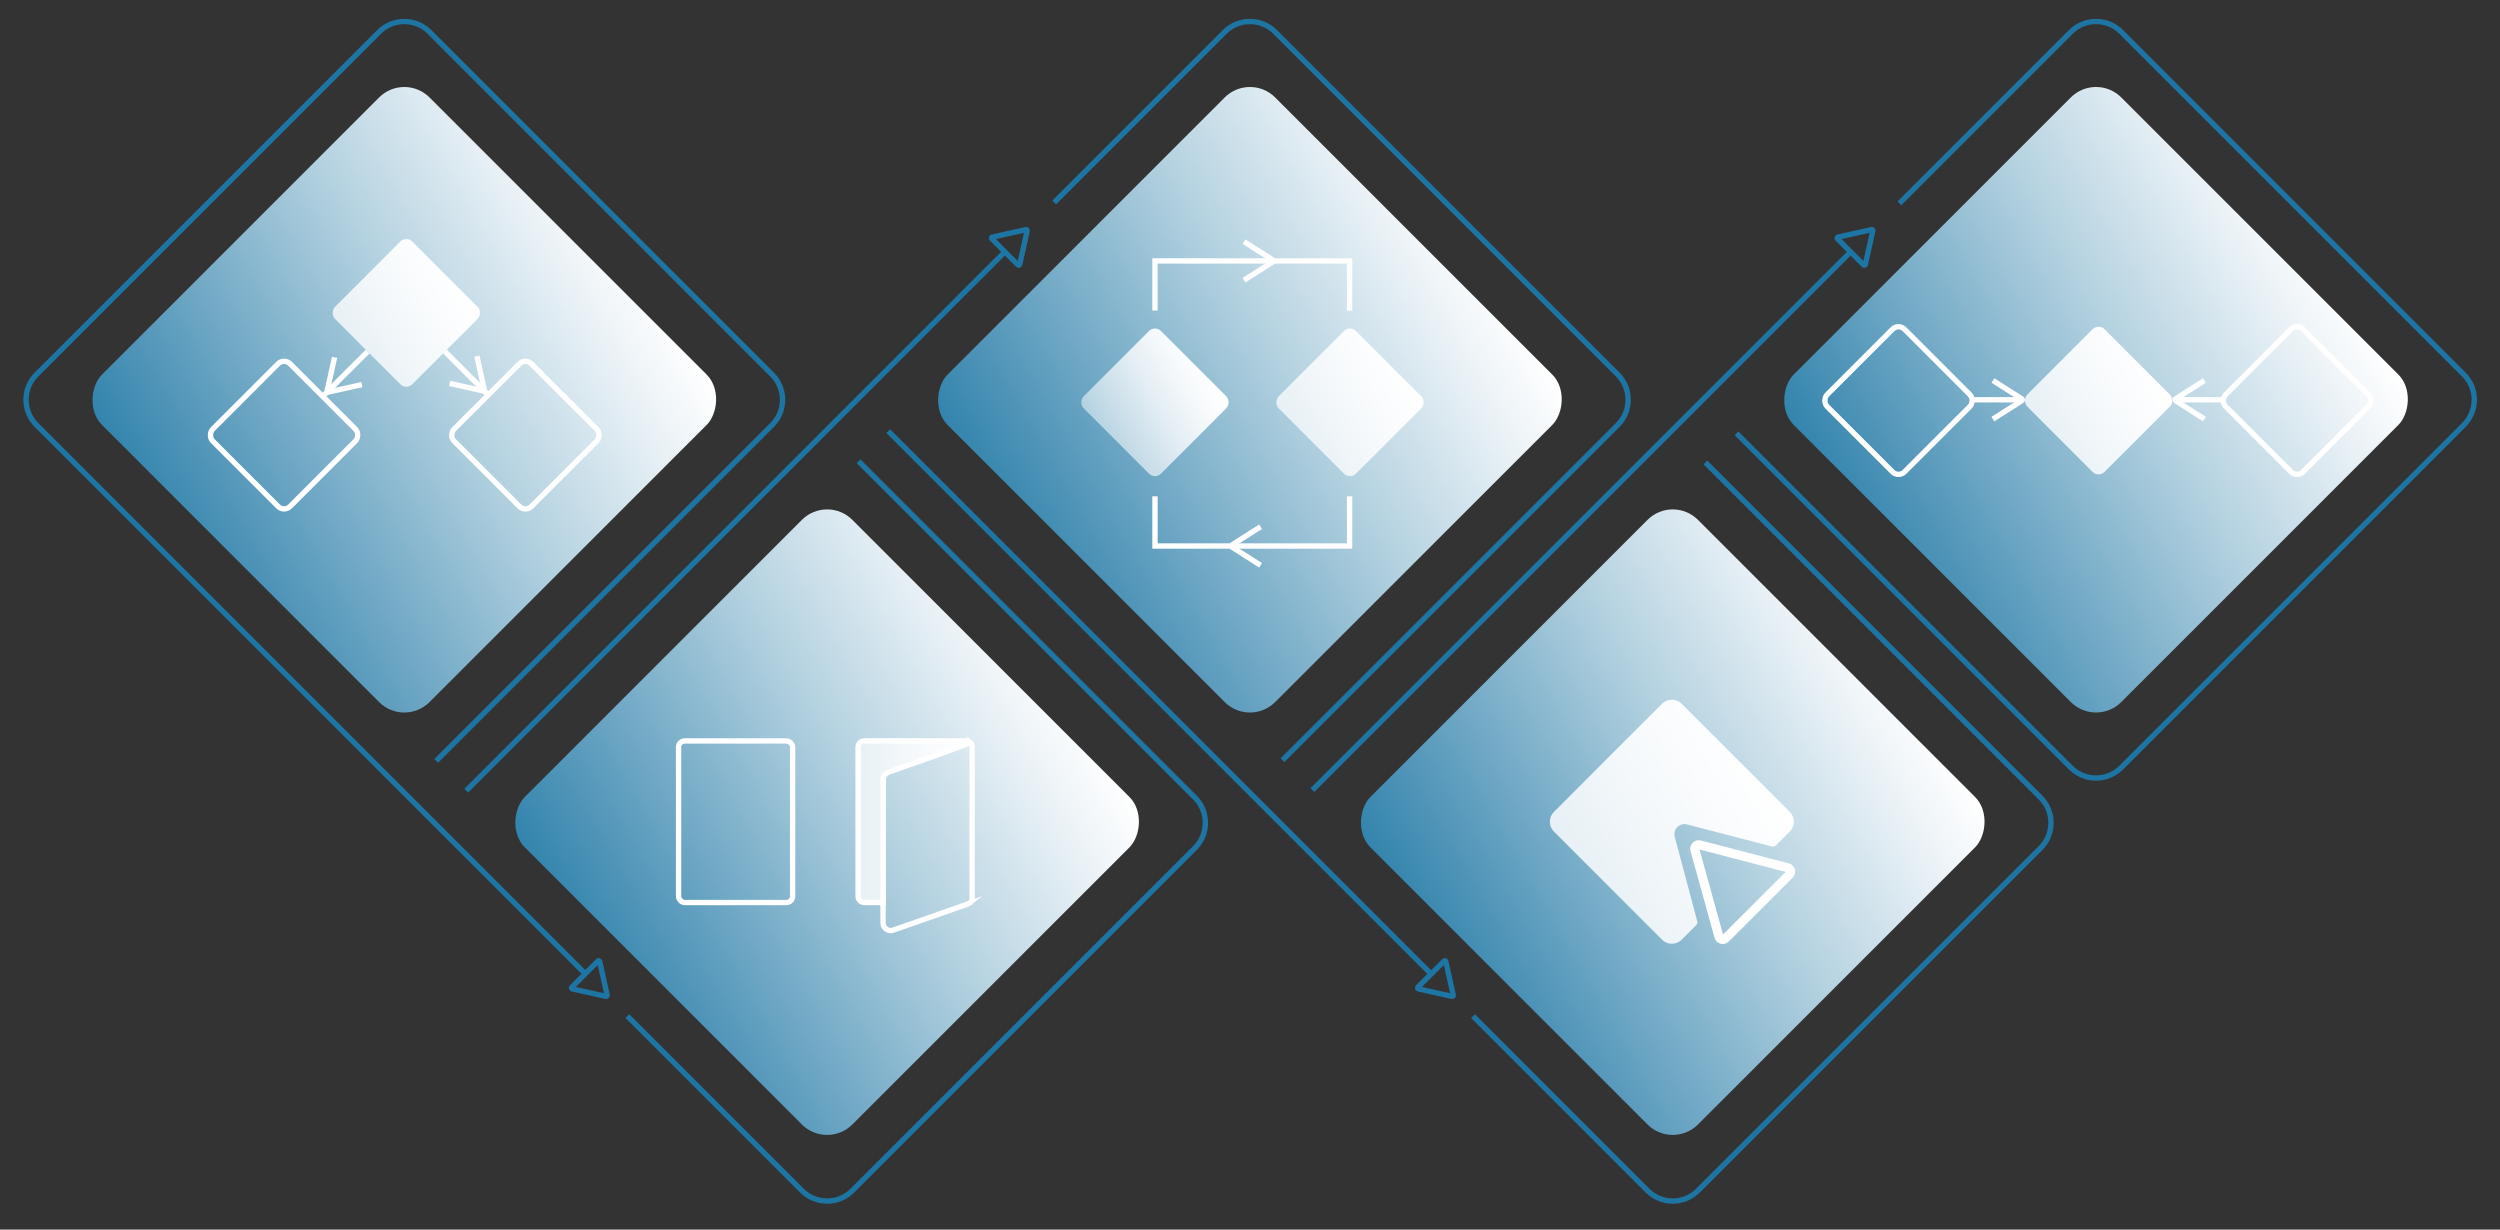 <svg id="Layer_2" data-name="Layer 2" xmlns="http://www.w3.org/2000/svg" xmlns:xlink="http://www.w3.org/1999/xlink" viewBox="0 0 1402.66 689.87">
  <rect x="0" y="0" width="1402.66" height="689.87" fill="#333333" stroke="none"/>
  <defs>
    <style>
      .cls-solid-1, .cls-solid-2 {
        stroke-width: 3px;
      }

      .cls-solid-1, .cls-solid-2, .cls-solid-3 {
        stroke: #fff;
        stroke-miterlimit: 10;
      }

      .cls-solid-1, .cls-solid-3 {
        fill: none;
      }

      .cls-solid-2 {
        fill: url(#linear-gradient-solid-10);
      }

      .cls-solid-4 {
        fill: url(#linear-gradient-solid);
      }

      .cls-solid-4, .cls-solid-5, .cls-solid-6, .cls-solid-7, .cls-solid-8, .cls-solid-9, .cls-solid-10, .cls-solid-11, .cls-solid-12, .cls-solid-13, .cls-solid-14 {
        stroke-width: 0px;
      }

      .cls-solid-5 {
        fill: url(#linear-gradient-solid-11);
      }

      .cls-solid-6 {
        fill: url(#linear-gradient-solid-12);
      }

      .cls-solid-7 {
        fill: url(#linear-gradient-solid-4);
      }

      .cls-solid-8 {
        fill: url(#linear-gradient-solid-2);
      }

      .cls-solid-9 {
        fill: url(#linear-gradient-solid-3);
      }

      .cls-solid-10 {
        fill: url(#linear-gradient-solid-8);
      }

      .cls-solid-11 {
        fill: url(#linear-gradient-solid-9);
      }

      .cls-solid-12 {
        fill: url(#linear-gradient-solid-7);
      }

      .cls-solid-13 {
        fill: url(#linear-gradient-solid-5);
      }

      .cls-solid-14 {
        fill: url(#linear-gradient-solid-6);
      }

      .cls-solid-3 {
        stroke-linecap: round;
        stroke-width: 5.09px;
      }
    </style>
    <linearGradient id="linear-gradient-solid" x1="92.9" y1="301.62" x2="360.77" y2="146.97" gradientTransform="translate(-92.16 226.09) rotate(-45)" gradientUnits="userSpaceOnUse">
      <stop offset="0" stop-color="#3384ad"/>
      <stop offset=".17" stop-color="#599abc"/>
      <stop offset=".57" stop-color="#b1d0df"/>
      <stop offset=".86" stop-color="#e9f1f6"/>
      <stop offset="1" stop-color="#fff"/>
    </linearGradient>
    <linearGradient id="linear-gradient-solid-2" x1="567.35" x2="835.22" y2="146.97" gradientTransform="translate(46.8 561.58) rotate(-45)" xlink:href="#linear-gradient-solid"/>
    <linearGradient id="linear-gradient-solid-3" x1="1042.07" x2="1309.94" y2="146.97" gradientTransform="translate(185.84 897.26) rotate(-45)" xlink:href="#linear-gradient-solid"/>
    <linearGradient id="linear-gradient-solid-4" x1="330.13" y1="538.62" x2="598" y2="383.97" gradientTransform="translate(-190.26 463.25) rotate(-45)" xlink:href="#linear-gradient-solid"/>
    <linearGradient id="linear-gradient-solid-5" x1="804.58" y1="538.62" x2="1072.45" y2="383.97" gradientTransform="translate(-51.3 798.74) rotate(-45)" xlink:href="#linear-gradient-solid"/>
    <linearGradient id="linear-gradient-solid-6" x1="344.89" y1="580.83" x2="1050.03" y2="-124.32" gradientUnits="userSpaceOnUse">
      <stop offset="0" stop-color="#1d75a3"/>
      <stop offset="1" stop-color="#1d75a3"/>
    </linearGradient>
    <linearGradient id="linear-gradient-solid-7" x1="616.4" y1="243.98" x2="679.63" y2="207.48" gradientTransform="translate(30.18 524.33) rotate(-45)" gradientUnits="userSpaceOnUse">
      <stop offset="0" stop-color="#b3d1e1"/>
      <stop offset=".16" stop-color="#c4dbe7"/>
      <stop offset=".51" stop-color="#e4eef4"/>
      <stop offset=".8" stop-color="#f7fafc"/>
      <stop offset="1" stop-color="#fff"/>
    </linearGradient>
    <linearGradient id="linear-gradient-solid-8" x1="725.82" y1="243.98" x2="789.04" y2="207.48" gradientTransform="translate(62.23 601.7) rotate(-45)" gradientUnits="userSpaceOnUse">
      <stop offset="0" stop-color="#e7f0f5"/>
      <stop offset=".56" stop-color="#f7fafc"/>
      <stop offset="1" stop-color="#fff"/>
    </linearGradient>
    <linearGradient id="linear-gradient-solid-9" x1="196.35" y1="193.8" x2="259.58" y2="157.3" gradientTransform="translate(-57.36 212.61) rotate(-45)" xlink:href="#linear-gradient-solid-8"/>
    <linearGradient id="linear-gradient-solid-10" x1="481.44" y1="461.03" x2="544.21" y2="461.03" gradientTransform="matrix(1,0,0,1,0,0)" xlink:href="#linear-gradient-solid-8"/>
    <linearGradient id="linear-gradient-solid-11" x1="1145.83" y1="242.98" x2="1209.05" y2="206.48" gradientTransform="translate(185.96 898.4) rotate(-45)" xlink:href="#linear-gradient-solid-8"/>
    <linearGradient id="linear-gradient-solid-12" x1="885.77" y1="491.19" x2="990.27" y2="430.86" gradientTransform="matrix(1,0,0,1,0,0)" xlink:href="#linear-gradient-solid-8"/>
  </defs>
  <g>
    <g>
      <rect class="cls-solid-4" x="96.9" y="94.35" width="259.88" height="259.88" rx="20" ry="20" transform="translate(225.04 -94.7) rotate(45)"/>
      <rect class="cls-solid-8" x="571.35" y="94.35" width="259.88" height="259.88" rx="20" ry="20" transform="translate(364 -430.19) rotate(45)"/>
      <rect class="cls-solid-9" x="1046.06" y="94.35" width="259.88" height="259.88" rx="20" ry="20" transform="translate(503.05 -765.87) rotate(45)"/>
      <rect class="cls-solid-7" x="334.12" y="331.35" width="259.88" height="259.88" rx="20" ry="20" transform="translate(462.11 -193.03) rotate(45)"/>
      <rect class="cls-solid-13" x="808.57" y="331.35" width="259.88" height="259.88" rx="20" ry="20" transform="translate(601.07 -528.52) rotate(45)"/>
    </g>
    <path class="cls-solid-14" d="M592.51,114.67l-2.12-2.12,95.69-95.69c4.06-4.06,9.46-6.3,15.2-6.3s11.14,2.24,15.2,6.3l192.23,192.23c4.06,4.06,6.3,9.46,6.3,15.2s-2.24,11.14-6.3,15.2l-188.09,188.09-2.12-2.12,188.09-188.09c7.21-7.21,7.21-18.95,0-26.16L714.37,18.98c-7.21-7.21-18.95-7.21-26.16,0l-95.69,95.69ZM1383.44,209.09l-192.23-192.23c-4.06-4.06-9.46-6.3-15.2-6.3s-11.14,2.24-15.2,6.3l-96.17,96.17,2.12,2.12,96.17-96.17c3.49-3.49,8.14-5.42,13.08-5.42s9.59,1.92,13.08,5.42l192.23,192.23c7.21,7.21,7.21,18.95,0,26.16l-192.23,192.23c-3.49,3.49-8.14,5.42-13.08,5.42s-9.59-1.92-13.08-5.42l-187.56-187.56-2.12,2.12,187.56,187.56c4.06,4.06,9.46,6.3,15.2,6.3s11.14-2.24,15.2-6.3l192.23-192.23c8.38-8.38,8.38-22.02,0-30.41ZM482.81,257.76l-2.12,2.12,188.69,188.69c7.21,7.21,7.21,18.95,0,26.16l-192.23,192.23c-3.49,3.49-8.14,5.42-13.08,5.42s-9.59-1.92-13.08-5.42l-97.95-97.95-2.12,2.12,97.95,97.95c4.06,4.06,9.46,6.3,15.2,6.3s11.14-2.24,15.2-6.3l192.23-192.23c4.06-4.06,6.3-9.46,6.3-15.2s-2.24-11.14-6.3-15.2l-188.69-188.69ZM957.91,258.41l-2.12,2.12,188.04,188.04c7.21,7.21,7.21,18.95,0,26.16l-192.23,192.23c-3.49,3.49-8.14,5.42-13.08,5.42s-9.59-1.92-13.08-5.42l-97.93-97.93-2.12,2.12,97.93,97.93c4.06,4.06,9.46,6.3,15.2,6.3s11.14-2.24,15.2-6.3l192.23-192.23c8.38-8.38,8.38-22.02,0-30.41l-188.04-188.04ZM342.1,557.98c.16.7-.05,1.42-.56,1.93-.4.4-.93.62-1.48.62-.15,0-.3-.02-.46-.05l-18.77-4.17c-.75-.17-1.34-.72-1.56-1.46-.21-.73-.01-1.53.53-2.07l6.44-6.44L19.4,239.5c-4.06-4.06-6.3-9.46-6.3-15.2s2.24-11.14,6.3-15.2L211.63,16.86c8.38-8.38,22.02-8.38,30.41,0l192.23,192.23c4.06,4.06,6.3,9.46,6.3,15.2s-2.24,11.14-6.3,15.2l-188.5,188.5-2.12-2.12,188.5-188.5c3.49-3.49,5.42-8.14,5.42-13.08s-1.92-9.59-5.42-13.08L239.92,18.98c-3.49-3.49-8.14-5.42-13.08-5.42s-9.59,1.92-13.08,5.42L21.52,211.21c-7.21,7.21-7.21,18.95,0,26.16l306.85,306.85,6.04-6.04c.54-.54,1.33-.74,2.07-.53.73.21,1.29.81,1.46,1.56l4.17,18.76ZM338.86,557.24l-3.5-15.77-12.27,12.27,15.77,3.5ZM816.83,557.98c.16.7-.06,1.42-.56,1.93-.4.4-.93.61-1.48.61-.15,0-.3-.02-.46-.05l-18.77-4.17c-.75-.17-1.34-.72-1.56-1.46-.21-.73-.01-1.53.53-2.07l6.3-6.3L497.32,242.97l2.12-2.12,303.51,303.51,6.18-6.18c.54-.54,1.34-.74,2.07-.53.73.21,1.29.81,1.46,1.56l4.17,18.77ZM813.59,557.24l-3.5-15.77-12.27,12.27,15.77,3.5ZM555.46,135.08c-.54-.54-.74-1.33-.53-2.07s.81-1.29,1.56-1.46l18.77-4.17c.7-.16,1.43.06,1.94.57.51.51.72,1.23.56,1.93l-4.17,18.76c-.17.75-.73,1.34-1.46,1.56-.19.06-.39.08-.58.08-.55,0-1.08-.21-1.48-.61l-6.27-6.27-301.17,301.29-2.12-2.12,301.17-301.29-6.21-6.21ZM558.74,134.12l12.27,12.27,3.5-15.77-15.77,3.5ZM1029.92,135.08c-.54-.54-.74-1.33-.53-2.07s.81-1.29,1.56-1.46l18.77-4.17c.7-.16,1.43.06,1.94.57.51.51.72,1.23.56,1.93l-4.17,18.76c-.17.75-.73,1.34-1.46,1.56-.19.06-.39.08-.58.08-.55,0-1.08-.21-1.48-.61l-6.21-6.21-300.9,300.9-2.12-2.12,300.9-300.9-6.26-6.26ZM1033.21,134.12l12.27,12.27,3.5-15.77-15.77,3.5Z"/>
  </g>
  <rect class="cls-solid-12" x="617.34" y="195.06" width="61.34" height="61.34" rx="4.72" ry="4.72" transform="translate(349.41 -392.1) rotate(45)"/>
  <rect class="cls-solid-10" x="726.76" y="195.06" width="61.34" height="61.34" rx="4.72" ry="4.72" transform="translate(381.46 -469.47) rotate(45)"/>
  <g>
    <polyline class="cls-solid-1" points="713.94 146.39 757.21 146.39 757.21 174.27"/>
    <polyline class="cls-solid-1" points="648.02 174.27 648.02 146.39 712.33 146.39"/>
    <path class="cls-solid-1" d="M697.96,157.21l16.22-10.32c.37-.23.37-.77,0-1l-16.22-10.32"/>
  </g>
  <g>
    <polyline class="cls-solid-1" points="691.28 306.35 648.02 306.35 648.02 278.47"/>
    <polyline class="cls-solid-1" points="757.21 278.47 757.21 306.35 692.53 306.35"/>
    <path class="cls-solid-1" d="M707.27,295.53l-16.22,10.32c-.37.23-.37.77,0,1l16.22,10.32"/>
  </g>
  <g>
    <rect class="cls-solid-1" x="128.71" y="213.45" width="61.34" height="61.34" rx="4.72" ry="4.72" transform="translate(219.31 -41.2) rotate(45)"/>
    <rect class="cls-solid-1" x="264.11" y="213.45" width="61.34" height="61.34" rx="4.72" ry="4.72" transform="translate(258.96 -136.94) rotate(45)"/>
    <rect class="cls-solid-11" x="197.29" y="144.88" width="61.34" height="61.34" rx="4.72" ry="4.72" transform="translate(190.9 -109.78) rotate(45)"/>
    <line class="cls-solid-1" x1="206.27" y1="197.24" x2="181.61" y2="221.91"/>
    <line class="cls-solid-1" x1="274.32" y1="221.91" x2="249.65" y2="197.24"/>
  </g>
  <rect class="cls-solid-1" x="380.72" y="415.7" width="64" height="90.67" rx="3.49" ry="3.49"/>
  <path class="cls-solid-1" d="M543.24,507.13l-42.09,14.73c-2.79.98-5.71-1.09-5.71-4.05v-81.57c0-1.82,1.15-3.45,2.87-4.05l44.52-15.58c1.27-.44,2.6.5,2.6,1.85v85.58c0,1.4-.88,2.64-2.2,3.1Z"/>
  <path class="cls-solid-2" d="M544.2,416.51c-.61-.51-1.39-.82-2.24-.82h-57.03c-1.93,0-3.49,1.56-3.49,3.49v83.69c0,1.93,1.56,3.49,3.49,3.49h10.57v-68.55c0-2.22,1.46-4.17,3.58-4.8,0,0,45.88-15.86,45.12-16.5Z"/>
  <rect class="cls-solid-5" x="1146.77" y="194.06" width="61.34" height="61.34" rx="4.72" ry="4.72" transform="translate(503.77 -766.75) rotate(45)"/>
  <rect class="cls-solid-1" x="1034.51" y="194.06" width="61.34" height="61.34" rx="4.72" ry="4.72" transform="translate(470.89 -687.37) rotate(45)"/>
  <rect class="cls-solid-1" x="1258.1" y="194.06" width="61.34" height="61.34" rx="4.72" ry="4.72" transform="translate(536.38 -845.48) rotate(45)"/>
  <path class="cls-solid-1" d="M1118.16,235.12l16.22-10.32c.37-.23.37-.77,0-1l-16.22-10.32"/>
  <path class="cls-solid-1" d="M1236.81,213.47l-16.22,10.32c-.37.23-.37.77,0,1l16.22,10.32"/>
  <path class="cls-solid-1" d="M187.73,200.47l-4.17,18.77c-.09.43.28.8.71.71l18.77-4.17"/>
  <path class="cls-solid-1" d="M252.24,215.13l18.77,4.17c.43.09.8-.28.71-.71l-4.17-18.77"/>
  <line class="cls-solid-1" x1="1133.66" y1="224.3" x2="1106.58" y2="224.3"/>
  <line class="cls-solid-1" x1="1247.4" y1="224.3" x2="1220.32" y2="224.3"/>
  <path class="cls-solid-6" d="M932.5,527.2l-60.65-60.65c-3.05-3.05-3.05-7.99,0-11.03l60.65-60.65c3.05-3.05,7.99-3.05,11.03,0l60.65,60.65c3.05,3.05,3.05,7.99,0,11.03l-7.8,7.8c-.56.56-1.39.79-2.16.59l-47.65-12.38c-4.21-1.09-8.04,2.76-6.92,6.96l12.62,47.35c.21.78-.02,1.61-.58,2.17l-8.17,8.17c-3.05,3.05-7.99,3.05-11.03,0Z"/>
  <path class="cls-solid-3" d="M950.94,476.82l13.47,48.64c.46,1.67,2.55,2.22,3.77.99l35.81-35.81c1.23-1.23.66-3.34-1.03-3.78l-49.28-12.83c-1.68-.44-3.21,1.11-2.74,2.79Z"/>
</svg>